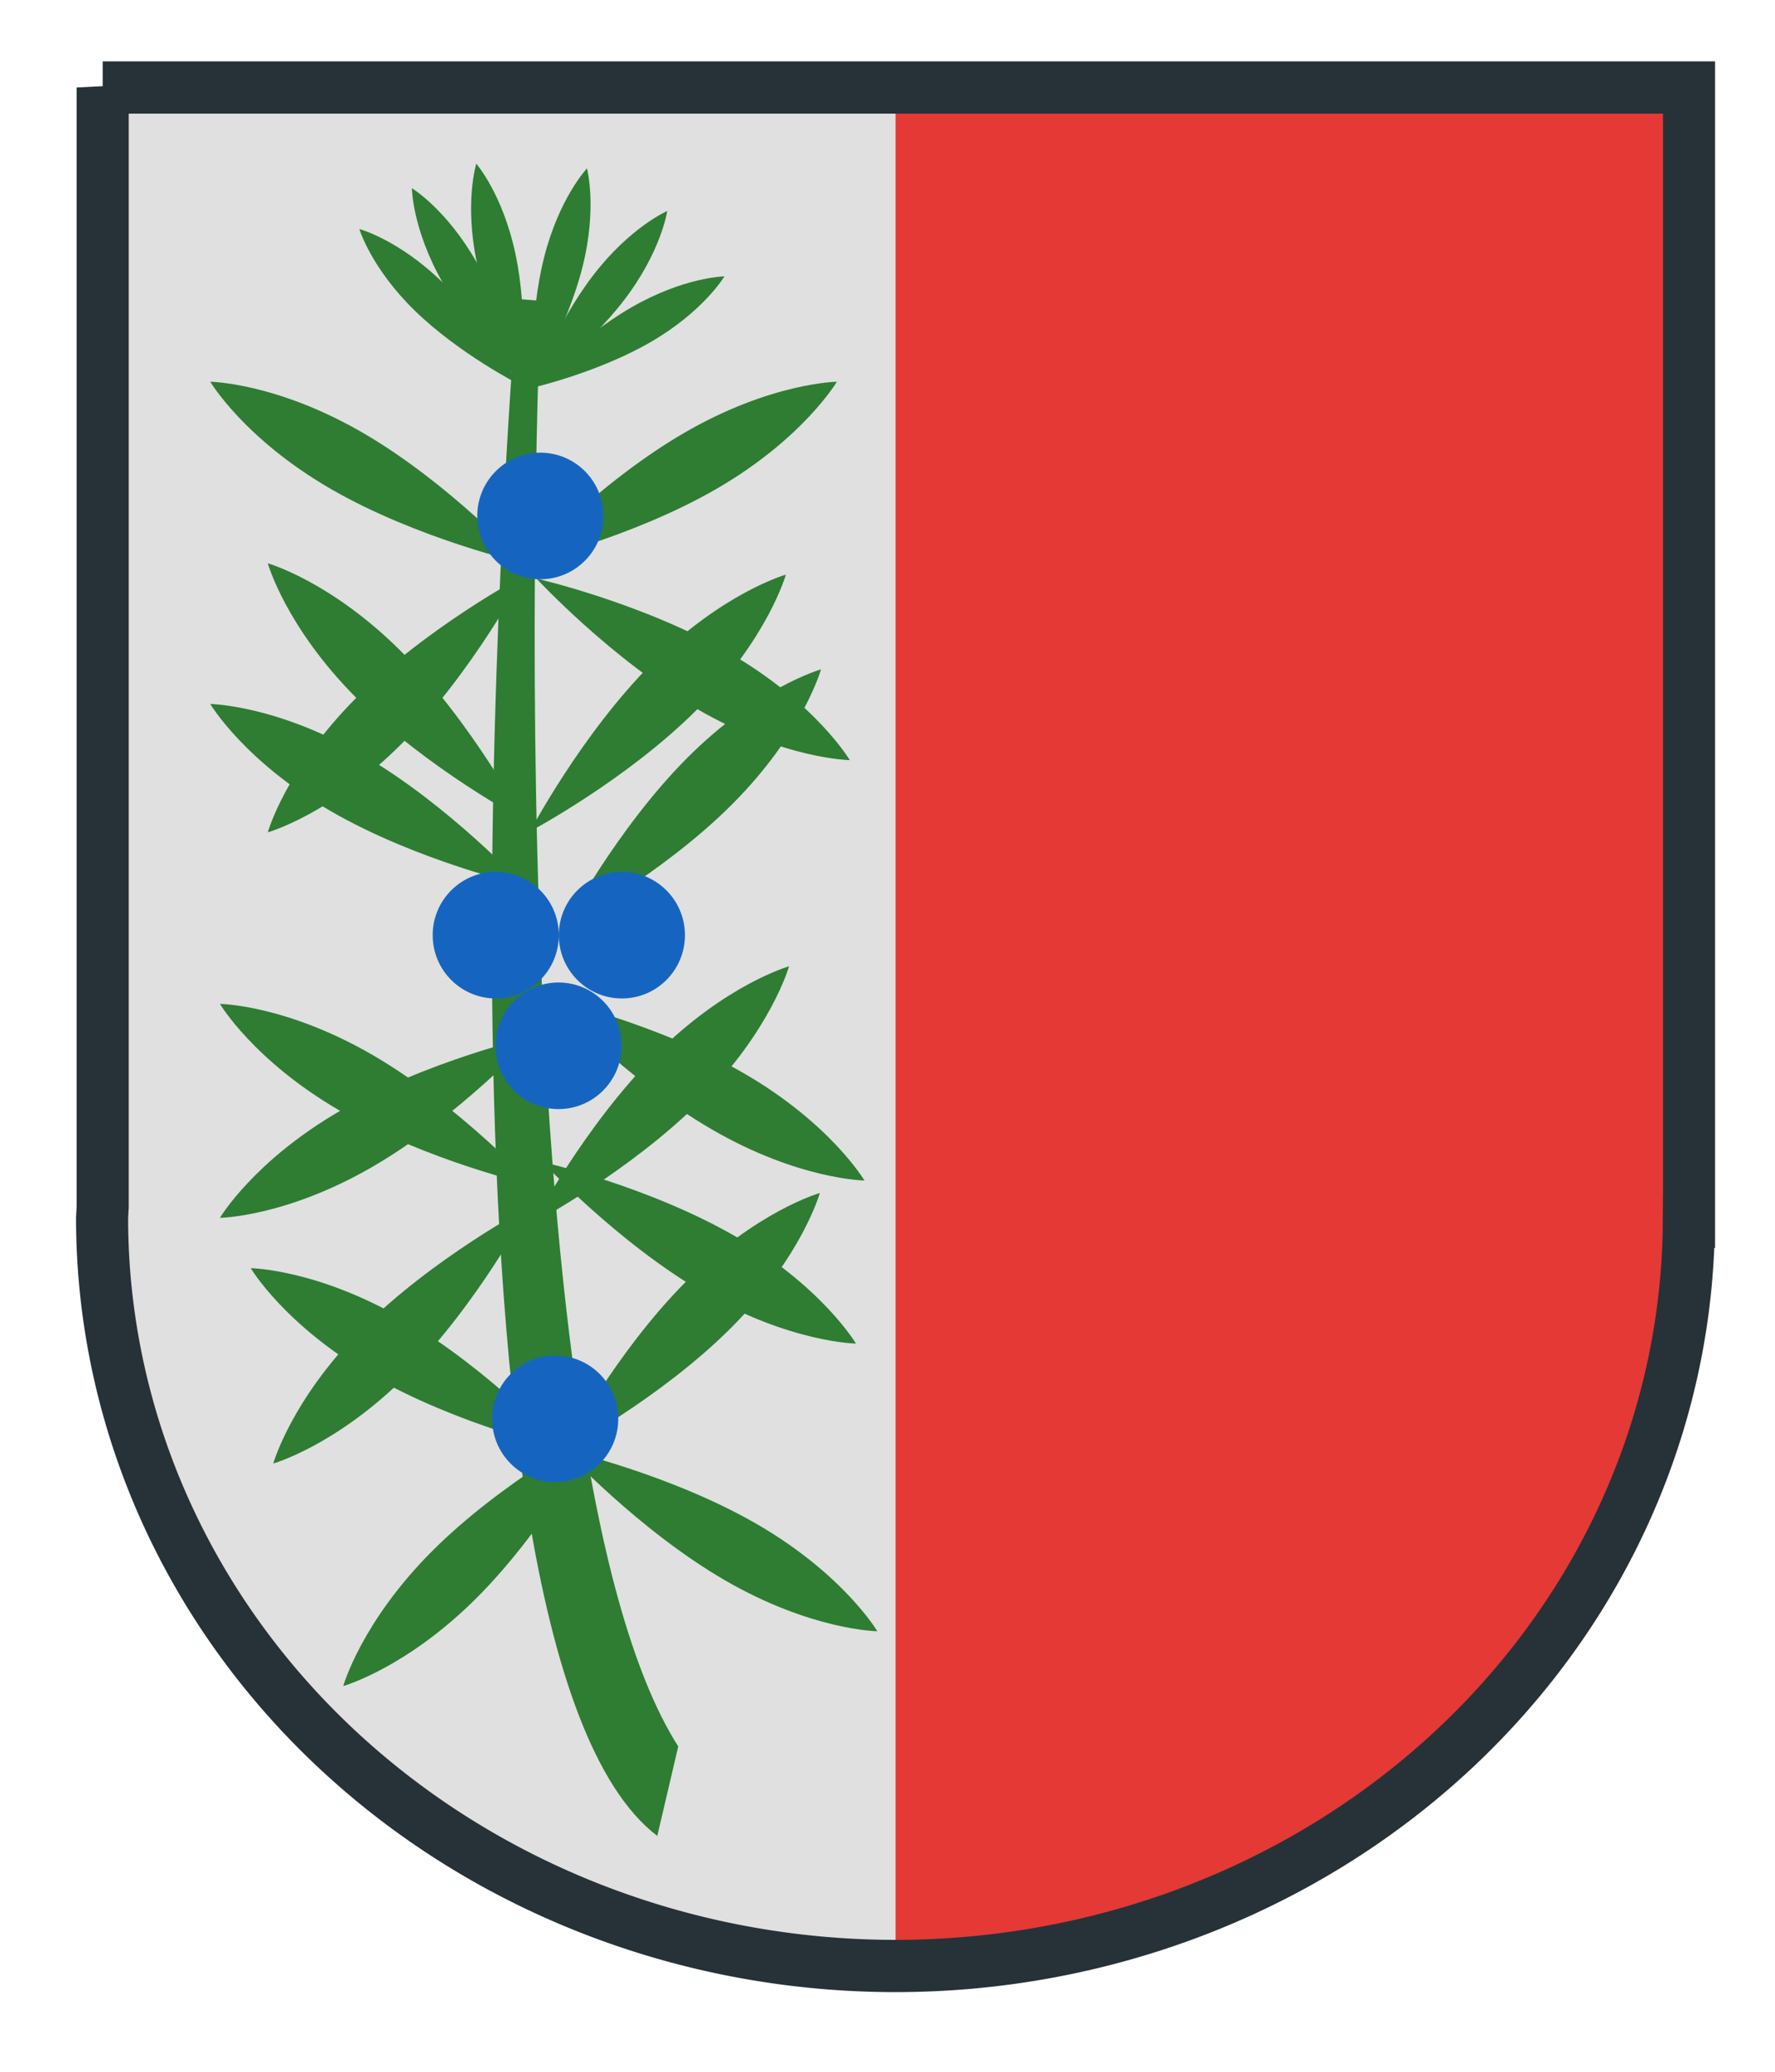 <?xml version="1.0" encoding="UTF-8" standalone="no"?>
<!-- Created with Inkscape (http://www.inkscape.org/) -->

<svg
   xmlns:dc="http://purl.org/dc/elements/1.1/"
   xmlns:cc="http://creativecommons.org/ns#"
   xmlns:rdf="http://www.w3.org/1999/02/22-rdf-syntax-ns#"
   xmlns:svg="http://www.w3.org/2000/svg"
   xmlns="http://www.w3.org/2000/svg"
   xmlns:sodipodi="http://sodipodi.sourceforge.net/DTD/sodipodi-0.dtd"
   xmlns:inkscape="http://www.inkscape.org/namespaces/inkscape"
   width="12mm"
   height="14mm"
   viewBox="0 0 42.52 49.606"
   id="svg8901"
   version="1.1"
   inkscape:version="0.91 r13725"
   sodipodi:docname="wappen-mieming.svg">
  <defs
     id="defs8903">
    <clipPath
       clipPathUnits="userSpaceOnUse"
       id="clipPath8233">
      <path
         inkscape:connector-curvature="0"
         id="path8235"
         d="m 401.306,109.292 0,84.016 a 59.772,56.143 0 0 0 -0.045,0.842 59.772,56.143 0 0 0 59.773,56.143 59.772,56.143 0 0 0 59.756,-55.857 l 0.016,0 0,-0.285 0,-84.857 -119.5,0 z"
         style="display:inline;opacity:1;fill:#ffb300;fill-opacity:1;stroke:#263238;stroke-width:3;stroke-miterlimit:4;stroke-dasharray:none;stroke-opacity:1" />
    </clipPath>
    <clipPath
       clipPathUnits="userSpaceOnUse"
       id="clipPath8229">
      <path
         inkscape:connector-curvature="0"
         id="path8231"
         d="m 401.306,109.292 0,84.016 a 59.772,56.143 0 0 0 -0.045,0.842 59.772,56.143 0 0 0 59.773,56.143 59.772,56.143 0 0 0 59.756,-55.857 l 0.016,0 0,-0.285 0,-84.857 -119.5,0 z"
         style="display:inline;opacity:1;fill:#ffb300;fill-opacity:1;stroke:#263238;stroke-width:3;stroke-miterlimit:4;stroke-dasharray:none;stroke-opacity:1" />
    </clipPath>
    <clipPath
       clipPathUnits="userSpaceOnUse"
       id="clipPath8225">
      <path
         inkscape:connector-curvature="0"
         id="path8227"
         d="m 401.306,109.292 0,84.016 a 59.772,56.143 0 0 0 -0.045,0.842 59.772,56.143 0 0 0 59.773,56.143 59.772,56.143 0 0 0 59.756,-55.857 l 0.016,0 0,-0.285 0,-84.857 -119.5,0 z"
         style="display:inline;opacity:1;fill:#ffb300;fill-opacity:1;stroke:#263238;stroke-width:3;stroke-miterlimit:4;stroke-dasharray:none;stroke-opacity:1" />
    </clipPath>
    <clipPath
       clipPathUnits="userSpaceOnUse"
       id="clipPath8221">
      <path
         inkscape:connector-curvature="0"
         id="path8223"
         d="m 401.306,109.292 0,84.016 a 59.772,56.143 0 0 0 -0.045,0.842 59.772,56.143 0 0 0 59.773,56.143 59.772,56.143 0 0 0 59.756,-55.857 l 0.016,0 0,-0.285 0,-84.857 -119.5,0 z"
         style="display:inline;opacity:1;fill:#ffb300;fill-opacity:1;stroke:#263238;stroke-width:3;stroke-miterlimit:4;stroke-dasharray:none;stroke-opacity:1" />
    </clipPath>
    <clipPath
       clipPathUnits="userSpaceOnUse"
       id="clipPath8217">
      <path
         inkscape:connector-curvature="0"
         id="path8219"
         d="m 401.306,109.292 0,84.016 a 59.772,56.143 0 0 0 -0.045,0.842 59.772,56.143 0 0 0 59.773,56.143 59.772,56.143 0 0 0 59.756,-55.857 l 0.016,0 0,-0.285 0,-84.857 -119.5,0 z"
         style="display:inline;opacity:1;fill:#ffb300;fill-opacity:1;stroke:#263238;stroke-width:3;stroke-miterlimit:4;stroke-dasharray:none;stroke-opacity:1" />
    </clipPath>
    <clipPath
       clipPathUnits="userSpaceOnUse"
       id="clipPath8213">
      <path
         inkscape:connector-curvature="0"
         id="path8215"
         d="m 401.306,109.292 0,84.016 a 59.772,56.143 0 0 0 -0.045,0.842 59.772,56.143 0 0 0 59.773,56.143 59.772,56.143 0 0 0 59.756,-55.857 l 0.016,0 0,-0.285 0,-84.857 -119.5,0 z"
         style="display:inline;opacity:1;fill:#ffb300;fill-opacity:1;stroke:#263238;stroke-width:3;stroke-miterlimit:4;stroke-dasharray:none;stroke-opacity:1" />
    </clipPath>
    <clipPath
       clipPathUnits="userSpaceOnUse"
       id="clipPath8209">
      <path
         inkscape:connector-curvature="0"
         id="path8211"
         d="m 401.306,109.292 0,84.016 a 59.772,56.143 0 0 0 -0.045,0.842 59.772,56.143 0 0 0 59.773,56.143 59.772,56.143 0 0 0 59.756,-55.857 l 0.016,0 0,-0.285 0,-84.857 -119.5,0 z"
         style="display:inline;opacity:1;fill:#ffb300;fill-opacity:1;stroke:#263238;stroke-width:3;stroke-miterlimit:4;stroke-dasharray:none;stroke-opacity:1" />
    </clipPath>
    <clipPath
       clipPathUnits="userSpaceOnUse"
       id="clipPath8205">
      <path
         inkscape:connector-curvature="0"
         id="path8207"
         d="m 401.306,109.292 0,84.016 a 59.772,56.143 0 0 0 -0.045,0.842 59.772,56.143 0 0 0 59.773,56.143 59.772,56.143 0 0 0 59.756,-55.857 l 0.016,0 0,-0.285 0,-84.857 -119.5,0 z"
         style="display:inline;opacity:1;fill:#ffb300;fill-opacity:1;stroke:#263238;stroke-width:3;stroke-miterlimit:4;stroke-dasharray:none;stroke-opacity:1" />
    </clipPath>
    <clipPath
       clipPathUnits="userSpaceOnUse"
       id="clipPath8201">
      <path
         inkscape:connector-curvature="0"
         id="path8203"
         d="m 401.306,109.292 0,84.016 a 59.772,56.143 0 0 0 -0.045,0.842 59.772,56.143 0 0 0 59.773,56.143 59.772,56.143 0 0 0 59.756,-55.857 l 0.016,0 0,-0.285 0,-84.857 -119.5,0 z"
         style="display:inline;opacity:1;fill:#ffb300;fill-opacity:1;stroke:#263238;stroke-width:3;stroke-miterlimit:4;stroke-dasharray:none;stroke-opacity:1" />
    </clipPath>
    <clipPath
       clipPathUnits="userSpaceOnUse"
       id="clipPath8197">
      <path
         inkscape:connector-curvature="0"
         id="path8199"
         d="m 401.306,109.292 0,84.016 a 59.772,56.143 0 0 0 -0.045,0.842 59.772,56.143 0 0 0 59.773,56.143 59.772,56.143 0 0 0 59.756,-55.857 l 0.016,0 0,-0.285 0,-84.857 -119.5,0 z"
         style="display:inline;opacity:1;fill:#ffb300;fill-opacity:1;stroke:#263238;stroke-width:3;stroke-miterlimit:4;stroke-dasharray:none;stroke-opacity:1" />
    </clipPath>
    <clipPath
       clipPathUnits="userSpaceOnUse"
       id="clipPath8376">
      <path
         style="display:inline;opacity:1;fill:#212121;fill-opacity:1;stroke:#263238;stroke-width:3;stroke-miterlimit:4;stroke-dasharray:none;stroke-opacity:1"
         d="m 356.272,31.112 0,84.016 a 59.772,56.143 0 0 0 -0.045,0.842 59.772,56.143 0 0 0 59.773,56.143 59.772,56.143 0 0 0 59.756,-55.857 l 0.016,0 0,-0.285 0,-84.857 -119.5,0 z"
         id="path8378"
         inkscape:connector-curvature="0" />
    </clipPath>
    <clipPath
       clipPathUnits="userSpaceOnUse"
       id="clipPath8372">
      <path
         style="display:inline;opacity:1;fill:#212121;fill-opacity:1;stroke:#263238;stroke-width:3;stroke-miterlimit:4;stroke-dasharray:none;stroke-opacity:1"
         d="m 356.272,31.112 0,84.016 a 59.772,56.143 0 0 0 -0.045,0.842 59.772,56.143 0 0 0 59.773,56.143 59.772,56.143 0 0 0 59.756,-55.857 l 0.016,0 0,-0.285 0,-84.857 -119.5,0 z"
         id="path8374"
         inkscape:connector-curvature="0" />
    </clipPath>
    <clipPath
       clipPathUnits="userSpaceOnUse"
       id="clipPath8368">
      <path
         style="display:inline;opacity:1;fill:#212121;fill-opacity:1;stroke:#263238;stroke-width:3;stroke-miterlimit:4;stroke-dasharray:none;stroke-opacity:1"
         d="m 356.272,31.112 0,84.016 a 59.772,56.143 0 0 0 -0.045,0.842 59.772,56.143 0 0 0 59.773,56.143 59.772,56.143 0 0 0 59.756,-55.857 l 0.016,0 0,-0.285 0,-84.857 -119.5,0 z"
         id="path8370"
         inkscape:connector-curvature="0" />
    </clipPath>
    <clipPath
       clipPathUnits="userSpaceOnUse"
       id="clipPath8364">
      <path
         style="display:inline;opacity:1;fill:#212121;fill-opacity:1;stroke:#263238;stroke-width:3;stroke-miterlimit:4;stroke-dasharray:none;stroke-opacity:1"
         d="m 356.272,31.112 0,84.016 a 59.772,56.143 0 0 0 -0.045,0.842 59.772,56.143 0 0 0 59.773,56.143 59.772,56.143 0 0 0 59.756,-55.857 l 0.016,0 0,-0.285 0,-84.857 -119.5,0 z"
         id="path8366"
         inkscape:connector-curvature="0" />
    </clipPath>
    <clipPath
       clipPathUnits="userSpaceOnUse"
       id="clipPath8360">
      <path
         style="display:inline;opacity:1;fill:#212121;fill-opacity:1;stroke:#263238;stroke-width:3;stroke-miterlimit:4;stroke-dasharray:none;stroke-opacity:1"
         d="m 356.272,31.112 0,84.016 a 59.772,56.143 0 0 0 -0.045,0.842 59.772,56.143 0 0 0 59.773,56.143 59.772,56.143 0 0 0 59.756,-55.857 l 0.016,0 0,-0.285 0,-84.857 -119.5,0 z"
         id="path8362"
         inkscape:connector-curvature="0" />
    </clipPath>
  </defs>
  <sodipodi:namedview
     id="base"
     pagecolor="#ffffff"
     bordercolor="#666666"
     borderopacity="1.0"
     inkscape:pageopacity="0.0"
     inkscape:pageshadow="2"
     inkscape:zoom="7.9195959"
     inkscape:cx="18.595399"
     inkscape:cy="14.73832"
     inkscape:document-units="px"
     inkscape:current-layer="layer1"
     showgrid="false"
     inkscape:window-width="1920"
     inkscape:window-height="1080"
     inkscape:window-x="0"
     inkscape:window-y="0"
     inkscape:window-maximized="1"
     inkscape:snap-center="true"
     inkscape:snap-object-midpoints="true"
     inkscape:snap-midpoints="false"
     inkscape:snap-smooth-nodes="false"
     inkscape:object-nodes="false"
     inkscape:snap-bbox="true"
     inkscape:snap-bbox-edge-midpoints="true"
     inkscape:bbox-nodes="true"
     inkscape:snap-others="false" />
  <g
     inkscape:label="Layer 1"
     inkscape:groupmode="layer"
     id="layer1"
     transform="translate(0,-1002.756)">
    <g
       transform="matrix(0.318,0,0,0.319,-156.411,995.024)"
       style="display:inline"
       id="g8523">
      <path
         inkscape:connector-curvature="0"
         id="rect7894-9"
         d="m 499.594,30.804 0,84.016 a 59.772,56.143 0 0 0 -0.045,0.842 59.772,56.143 0 0 0 59.773,56.143 59.772,56.143 0 0 0 59.756,-55.857 l 0.016,0 0,-0.285 0,-84.857 -119.5,0 z"
         style="display:inline;opacity:1;fill:#e0e0e0;fill-opacity:1;stroke:none;stroke-width:3;stroke-miterlimit:4;stroke-dasharray:none;stroke-opacity:1" />
      <path
         id="path8422"
         d="m 559.322,30.803 0,141 a 59.772,56.143 0 0 0 59.756,-55.857 l 0.016,0 0,-0.285 0,-84.857 -59.771,0 z"
         style="display:inline;opacity:1;fill:#e53935;fill-opacity:1;stroke:none;stroke-width:3;stroke-miterlimit:4;stroke-dasharray:none;stroke-opacity:1"
         inkscape:connector-curvature="0" />
      <path
         sodipodi:nodetypes="cscsc"
         inkscape:connector-curvature="0"
         id="path8429"
         d="m 546.429,44.984 c 0,0 -1.556,2.619 -5.556,4.928 -4,2.31 -8.93,3.435 -8.93,3.435 0,0 3.44,-3.706 7.44,-6.016 4,-2.309 7.046,-2.348 7.046,-2.348 z"
         style="opacity:1;fill:#2e7d32;fill-opacity:1;stroke:none;stroke-width:1;stroke-miterlimit:4;stroke-dasharray:none;stroke-opacity:1" />
      <path
         style="opacity:1;fill:#2e7d32;fill-opacity:1;stroke:none;stroke-width:1;stroke-miterlimit:4;stroke-dasharray:none;stroke-opacity:1"
         d="m 555.872,81.291 c 0,0 -4.962,-0.062 -11.479,-3.825 -6.517,-3.763 -12.121,-9.801 -12.121,-9.801 0,0 8.031,1.834 14.548,5.596 6.517,3.763 9.052,8.029 9.052,8.029 z"
         id="path8434"
         inkscape:connector-curvature="0"
         sodipodi:nodetypes="cscsc" />
      <path
         sodipodi:nodetypes="cscsc"
         inkscape:connector-curvature="0"
         id="path8436"
         d="m 512.03,86.714 c 0,0 4.777,-1.344 10.098,-6.665 5.321,-5.321 9.171,-12.604 9.171,-12.604 0,0 -7.283,3.85 -12.604,9.171 -5.321,5.321 -6.665,10.098 -6.665,10.098 z"
         style="opacity:1;fill:#2e7d32;fill-opacity:1;stroke:none;stroke-width:1;stroke-miterlimit:4;stroke-dasharray:none;stroke-opacity:1" />
      <path
         sodipodi:nodetypes="cscsc"
         inkscape:connector-curvature="0"
         id="path8436-1"
         d="m 512.03,66.518 c 0,0 1.344,4.777 6.665,10.098 5.321,5.321 12.604,9.171 12.604,9.171 0,0 -3.85,-7.283 -9.171,-12.604 -5.321,-5.321 -10.098,-6.665 -10.098,-6.665 z"
         style="opacity:1;fill:#2e7d32;fill-opacity:1;stroke:none;stroke-width:1;stroke-miterlimit:4;stroke-dasharray:none;stroke-opacity:1" />
      <path
         style="opacity:1;fill:#2e7d32;fill-opacity:1;stroke:none;stroke-width:1;stroke-miterlimit:4;stroke-dasharray:none;stroke-opacity:1"
         d="m 507.699,77.08 c 0,0 2.535,4.267 9.052,8.029 6.517,3.763 14.548,5.596 14.548,5.596 0,0 -5.604,-6.038 -12.121,-9.801 -6.517,-3.763 -11.479,-3.825 -11.479,-3.825 z"
         id="path8453"
         inkscape:connector-curvature="0"
         sodipodi:nodetypes="cscsc" />
      <path
         style="opacity:1;fill:#2e7d32;fill-opacity:1;stroke:none;stroke-width:1;stroke-miterlimit:4;stroke-dasharray:none;stroke-opacity:1"
         d="m 551.058,67.369 c 0,0 -1.344,4.777 -6.665,10.098 -5.321,5.321 -12.604,9.171 -12.604,9.171 0,0 3.85,-7.283 9.171,-12.604 5.321,-5.321 10.098,-6.665 10.098,-6.665 z"
         id="path8434-2"
         inkscape:connector-curvature="0"
         sodipodi:nodetypes="cscsc" />
      <path
         sodipodi:nodetypes="cscsc"
         inkscape:connector-curvature="0"
         id="path8470"
         d="m 553.706,74.479 c 0,0 -1.344,4.777 -6.665,10.098 -5.321,5.321 -12.604,9.171 -12.604,9.171 0,0 3.85,-7.283 9.171,-12.604 5.321,-5.321 10.098,-6.665 10.098,-6.665 z"
         style="opacity:1;fill:#2e7d32;fill-opacity:1;stroke:none;stroke-width:1;stroke-miterlimit:4;stroke-dasharray:none;stroke-opacity:1" />
      <path
         sodipodi:nodetypes="cscsc"
         inkscape:connector-curvature="0"
         id="path8472"
         d="m 554.9,52.892 c 0,0 -2.535,4.267 -9.052,8.029 -6.517,3.763 -14.548,5.596 -14.548,5.596 0,0 5.604,-6.038 12.121,-9.801 6.517,-3.763 11.479,-3.825 11.479,-3.825 z"
         style="opacity:1;fill:#2e7d32;fill-opacity:1;stroke:none;stroke-width:1;stroke-miterlimit:4;stroke-dasharray:none;stroke-opacity:1" />
      <path
         style="opacity:1;fill:#2e7d32;fill-opacity:1;stroke:none;stroke-width:1;stroke-miterlimit:4;stroke-dasharray:none;stroke-opacity:1"
         d="m 507.699,52.892 c 0,0 2.535,4.267 9.052,8.029 6.517,3.763 14.548,5.596 14.548,5.596 0,0 -5.604,-6.038 -12.121,-9.801 -6.517,-3.763 -11.479,-3.825 -11.479,-3.825 z"
         id="path8476"
         inkscape:connector-curvature="0"
         sodipodi:nodetypes="cscsc" />
      <path
         style="opacity:1;fill:#2e7d32;fill-opacity:1;stroke:none;stroke-width:1;stroke-miterlimit:4;stroke-dasharray:none;stroke-opacity:1"
         d="m 508.427,99.59 c 0,0 2.535,4.267 9.052,8.029 6.517,3.763 14.548,5.596 14.548,5.596 0,0 -5.604,-6.038 -12.121,-9.801 -6.517,-3.763 -11.479,-3.825 -11.479,-3.825 z"
         id="path8478"
         inkscape:connector-curvature="0"
         sodipodi:nodetypes="cscsc" />
      <path
         sodipodi:nodetypes="cscsc"
         inkscape:connector-curvature="0"
         id="path8480"
         d="m 508.427,115.648 c 0,0 4.962,-0.062 11.479,-3.825 6.517,-3.763 12.121,-9.801 12.121,-9.801 0,0 -8.031,1.834 -14.548,5.596 -6.517,3.763 -9.052,8.029 -9.052,8.029 z"
         style="opacity:1;fill:#2e7d32;fill-opacity:1;stroke:none;stroke-width:1;stroke-miterlimit:4;stroke-dasharray:none;stroke-opacity:1" />
      <path
         style="opacity:1;fill:#2e7d32;fill-opacity:1;stroke:none;stroke-width:1;stroke-miterlimit:4;stroke-dasharray:none;stroke-opacity:1"
         d="m 556.977,112.846 c 0,0 -4.962,-0.062 -11.479,-3.825 -6.517,-3.763 -12.121,-9.801 -12.121,-9.801 0,0 8.031,1.834 14.548,5.596 6.517,3.763 9.052,8.029 9.052,8.029 z"
         id="path8482"
         inkscape:connector-curvature="0"
         sodipodi:nodetypes="cscsc" />
      <path
         sodipodi:nodetypes="cscsc"
         inkscape:connector-curvature="0"
         id="path8484"
         d="m 551.297,96.768 c 0,0 -1.344,4.777 -6.665,10.098 -5.321,5.321 -12.604,9.171 -12.604,9.171 0,0 3.85,-7.283 9.171,-12.604 5.321,-5.321 10.098,-6.665 10.098,-6.665 z"
         style="opacity:1;fill:#2e7d32;fill-opacity:1;stroke:none;stroke-width:1;stroke-miterlimit:4;stroke-dasharray:none;stroke-opacity:1" />
      <path
         style="opacity:1;fill:#2e7d32;fill-opacity:1;stroke:none;stroke-width:1;stroke-miterlimit:4;stroke-dasharray:none;stroke-opacity:1"
         d="m 556.337,125.086 c 0,0 -4.962,-0.062 -11.479,-3.825 -6.517,-3.763 -12.121,-9.801 -12.121,-9.801 0,0 8.031,1.834 14.548,5.596 6.517,3.763 9.052,8.029 9.052,8.029 z"
         id="path8486"
         inkscape:connector-curvature="0"
         sodipodi:nodetypes="cscsc" />
      <path
         sodipodi:nodetypes="cscsc"
         inkscape:connector-curvature="0"
         id="path8488"
         d="m 553.617,113.784 c 0,0 -1.344,4.777 -6.665,10.098 -5.321,5.321 -12.604,9.171 -12.604,9.171 0,0 3.85,-7.283 9.171,-12.604 5.321,-5.321 10.098,-6.665 10.098,-6.665 z"
         style="opacity:1;fill:#2e7d32;fill-opacity:1;stroke:none;stroke-width:1;stroke-miterlimit:4;stroke-dasharray:none;stroke-opacity:1" />
      <path
         style="opacity:1;fill:#2e7d32;fill-opacity:1;stroke:none;stroke-width:1;stroke-miterlimit:4;stroke-dasharray:none;stroke-opacity:1"
         d="m 557.948,146.679 c 0,0 -4.962,-0.062 -11.479,-3.825 -6.517,-3.763 -12.121,-9.801 -12.121,-9.801 0,0 8.031,1.834 14.548,5.596 6.517,3.763 9.052,8.029 9.052,8.029 z"
         id="path8490"
         inkscape:connector-curvature="0"
         sodipodi:nodetypes="cscsc" />
      <path
         sodipodi:nodetypes="cscsc"
         inkscape:connector-curvature="0"
         id="path8492"
         d="m 510.747,119.428 c 0,0 2.535,4.267 9.052,8.029 6.517,3.763 14.548,5.596 14.548,5.596 0,0 -5.604,-6.038 -12.121,-9.801 -6.517,-3.763 -11.479,-3.825 -11.479,-3.825 z"
         style="opacity:1;fill:#2e7d32;fill-opacity:1;stroke:none;stroke-width:1;stroke-miterlimit:4;stroke-dasharray:none;stroke-opacity:1" />
      <path
         style="opacity:1;fill:#2e7d32;fill-opacity:1;stroke:none;stroke-width:1;stroke-miterlimit:4;stroke-dasharray:none;stroke-opacity:1"
         d="m 512.445,134.088 c 0,0 4.777,-1.344 10.098,-6.665 5.321,-5.321 9.171,-12.604 9.171,-12.604 0,0 -7.283,3.85 -12.604,9.171 -5.321,5.321 -6.665,10.098 -6.665,10.098 z"
         id="path8494"
         inkscape:connector-curvature="0"
         sodipodi:nodetypes="cscsc" />
      <path
         sodipodi:nodetypes="cscsc"
         inkscape:connector-curvature="0"
         id="path8496"
         d="m 517.715,150.793 c 0,0 4.777,-1.344 10.098,-6.665 5.321,-5.321 9.171,-12.604 9.171,-12.604 0,0 -7.283,3.85 -12.604,9.171 -5.321,5.321 -6.665,10.098 -6.665,10.098 z"
         style="opacity:1;fill:#2e7d32;fill-opacity:1;stroke:none;stroke-width:1;stroke-miterlimit:4;stroke-dasharray:none;stroke-opacity:1" />
      <path
         style="opacity:1;fill:#2e7d32;fill-opacity:1;stroke:none;stroke-width:1;stroke-miterlimit:4;stroke-dasharray:none;stroke-opacity:1"
         d="m 542.122,40.075 c 0,0 -0.434,3.015 -3.245,6.68 -2.811,3.665 -6.934,6.593 -6.934,6.593 0,0 1.758,-4.741 4.569,-8.406 2.811,-3.665 5.61,-4.867 5.61,-4.867 z"
         id="path8498"
         inkscape:connector-curvature="0"
         sodipodi:nodetypes="cscsc" />
      <path
         sodipodi:nodetypes="cscsc"
         inkscape:connector-curvature="0"
         id="path8500"
         d="m 536.076,36.877 c 0,0 0.792,2.941 -0.343,7.419 -1.135,4.478 -3.766,8.796 -3.766,8.796 0,0 -0.258,-5.05 0.877,-9.528 1.135,-4.477 3.231,-6.687 3.231,-6.687 z"
         style="opacity:1;fill:#2e7d32;fill-opacity:1;stroke:none;stroke-width:1;stroke-miterlimit:4;stroke-dasharray:none;stroke-opacity:1" />
      <path
         style="opacity:1;fill:#2e7d32;fill-opacity:1;stroke:none;stroke-width:1;stroke-miterlimit:4;stroke-dasharray:none;stroke-opacity:1"
         d="m 527.737,36.525 c 0,0 2.006,2.292 2.959,6.812 0.953,4.52 0.492,9.555 0.492,9.555 0,0 -2.455,-4.421 -3.408,-8.94 -0.953,-4.52 -0.043,-7.427 -0.043,-7.427 z"
         id="path8502"
         inkscape:connector-curvature="0"
         sodipodi:nodetypes="cscsc" />
      <path
         sodipodi:nodetypes="cscsc"
         inkscape:connector-curvature="0"
         id="path8504"
         d="m 522.888,38.364 c 0,0 2.609,1.573 4.892,5.588 2.284,4.015 3.377,8.952 3.377,8.952 0,0 -3.684,-3.464 -5.968,-7.479 -2.284,-4.015 -2.302,-7.061 -2.302,-7.061 z"
         style="opacity:1;fill:#2e7d32;fill-opacity:1;stroke:none;stroke-width:1;stroke-miterlimit:4;stroke-dasharray:none;stroke-opacity:1" />
      <path
         style="opacity:1;fill:#2e7d32;fill-opacity:1;stroke:none;stroke-width:1;stroke-miterlimit:4;stroke-dasharray:none;stroke-opacity:1"
         d="m 518.93,41.428 c 0,0 2.944,0.781 6.259,3.997 3.315,3.217 5.745,7.651 5.745,7.651 0,0 -4.505,-2.296 -7.82,-5.512 -3.315,-3.217 -4.184,-6.136 -4.184,-6.136 z"
         id="path8506"
         inkscape:connector-curvature="0"
         sodipodi:nodetypes="cscsc" />
      <path
         sodipodi:nodetypes="ccccc"
         inkscape:connector-curvature="0"
         id="rect8508"
         d="m 530.81,46.678 1.785,0.139 c 0,0 -3.786,86.411 10.356,108.508 l -1.579,6.718 C 522.28,147.546 530.81,46.678 530.81,46.678 Z"
         style="opacity:1;fill:#2e7d32;fill-opacity:1;stroke:none;stroke-width:1;stroke-miterlimit:4;stroke-dasharray:none;stroke-opacity:1" />
      <circle
         r="4.751"
         cy="62.965"
         cx="532.562"
         id="path8511"
         style="opacity:1;fill:#1565c0;fill-opacity:1;stroke:none;stroke-width:1;stroke-miterlimit:4;stroke-dasharray:none;stroke-opacity:1" />
      <circle
         style="opacity:1;fill:#1565c0;fill-opacity:1;stroke:none;stroke-width:1;stroke-miterlimit:4;stroke-dasharray:none;stroke-opacity:1"
         id="circle8513"
         cx="529.203"
         cy="94.431"
         r="4.751" />
      <circle
         r="4.751"
         cy="94.431"
         cx="538.705"
         id="circle8515"
         style="opacity:1;fill:#1565c0;fill-opacity:1;stroke:none;stroke-width:1;stroke-miterlimit:4;stroke-dasharray:none;stroke-opacity:1" />
      <circle
         style="opacity:1;fill:#1565c0;fill-opacity:1;stroke:none;stroke-width:1;stroke-miterlimit:4;stroke-dasharray:none;stroke-opacity:1"
         id="circle8517"
         cx="533.931"
         cy="102.735"
         r="4.751" />
      <circle
         r="4.751"
         cy="130.735"
         cx="533.681"
         id="circle8519"
         style="opacity:1;fill:#1565c0;fill-opacity:1;stroke:none;stroke-width:1;stroke-miterlimit:4;stroke-dasharray:none;stroke-opacity:1" />
      <path
         style="display:inline;opacity:1;fill:none;fill-opacity:1;stroke:#263238;stroke-width:3.922;stroke-miterlimit:4;stroke-dasharray:none;stroke-opacity:1"
         d="m 499.594,30.804 0,84.016 a 59.772,56.143 0 0 0 -0.045,0.842 59.772,56.143 0 0 0 59.773,56.143 59.772,56.143 0 0 0 59.756,-55.857 l 0.016,0 0,-0.285 0,-84.857 -119.5,0 z"
         id="path8521"
         inkscape:connector-curvature="0" />
    </g>
  </g>
</svg>
